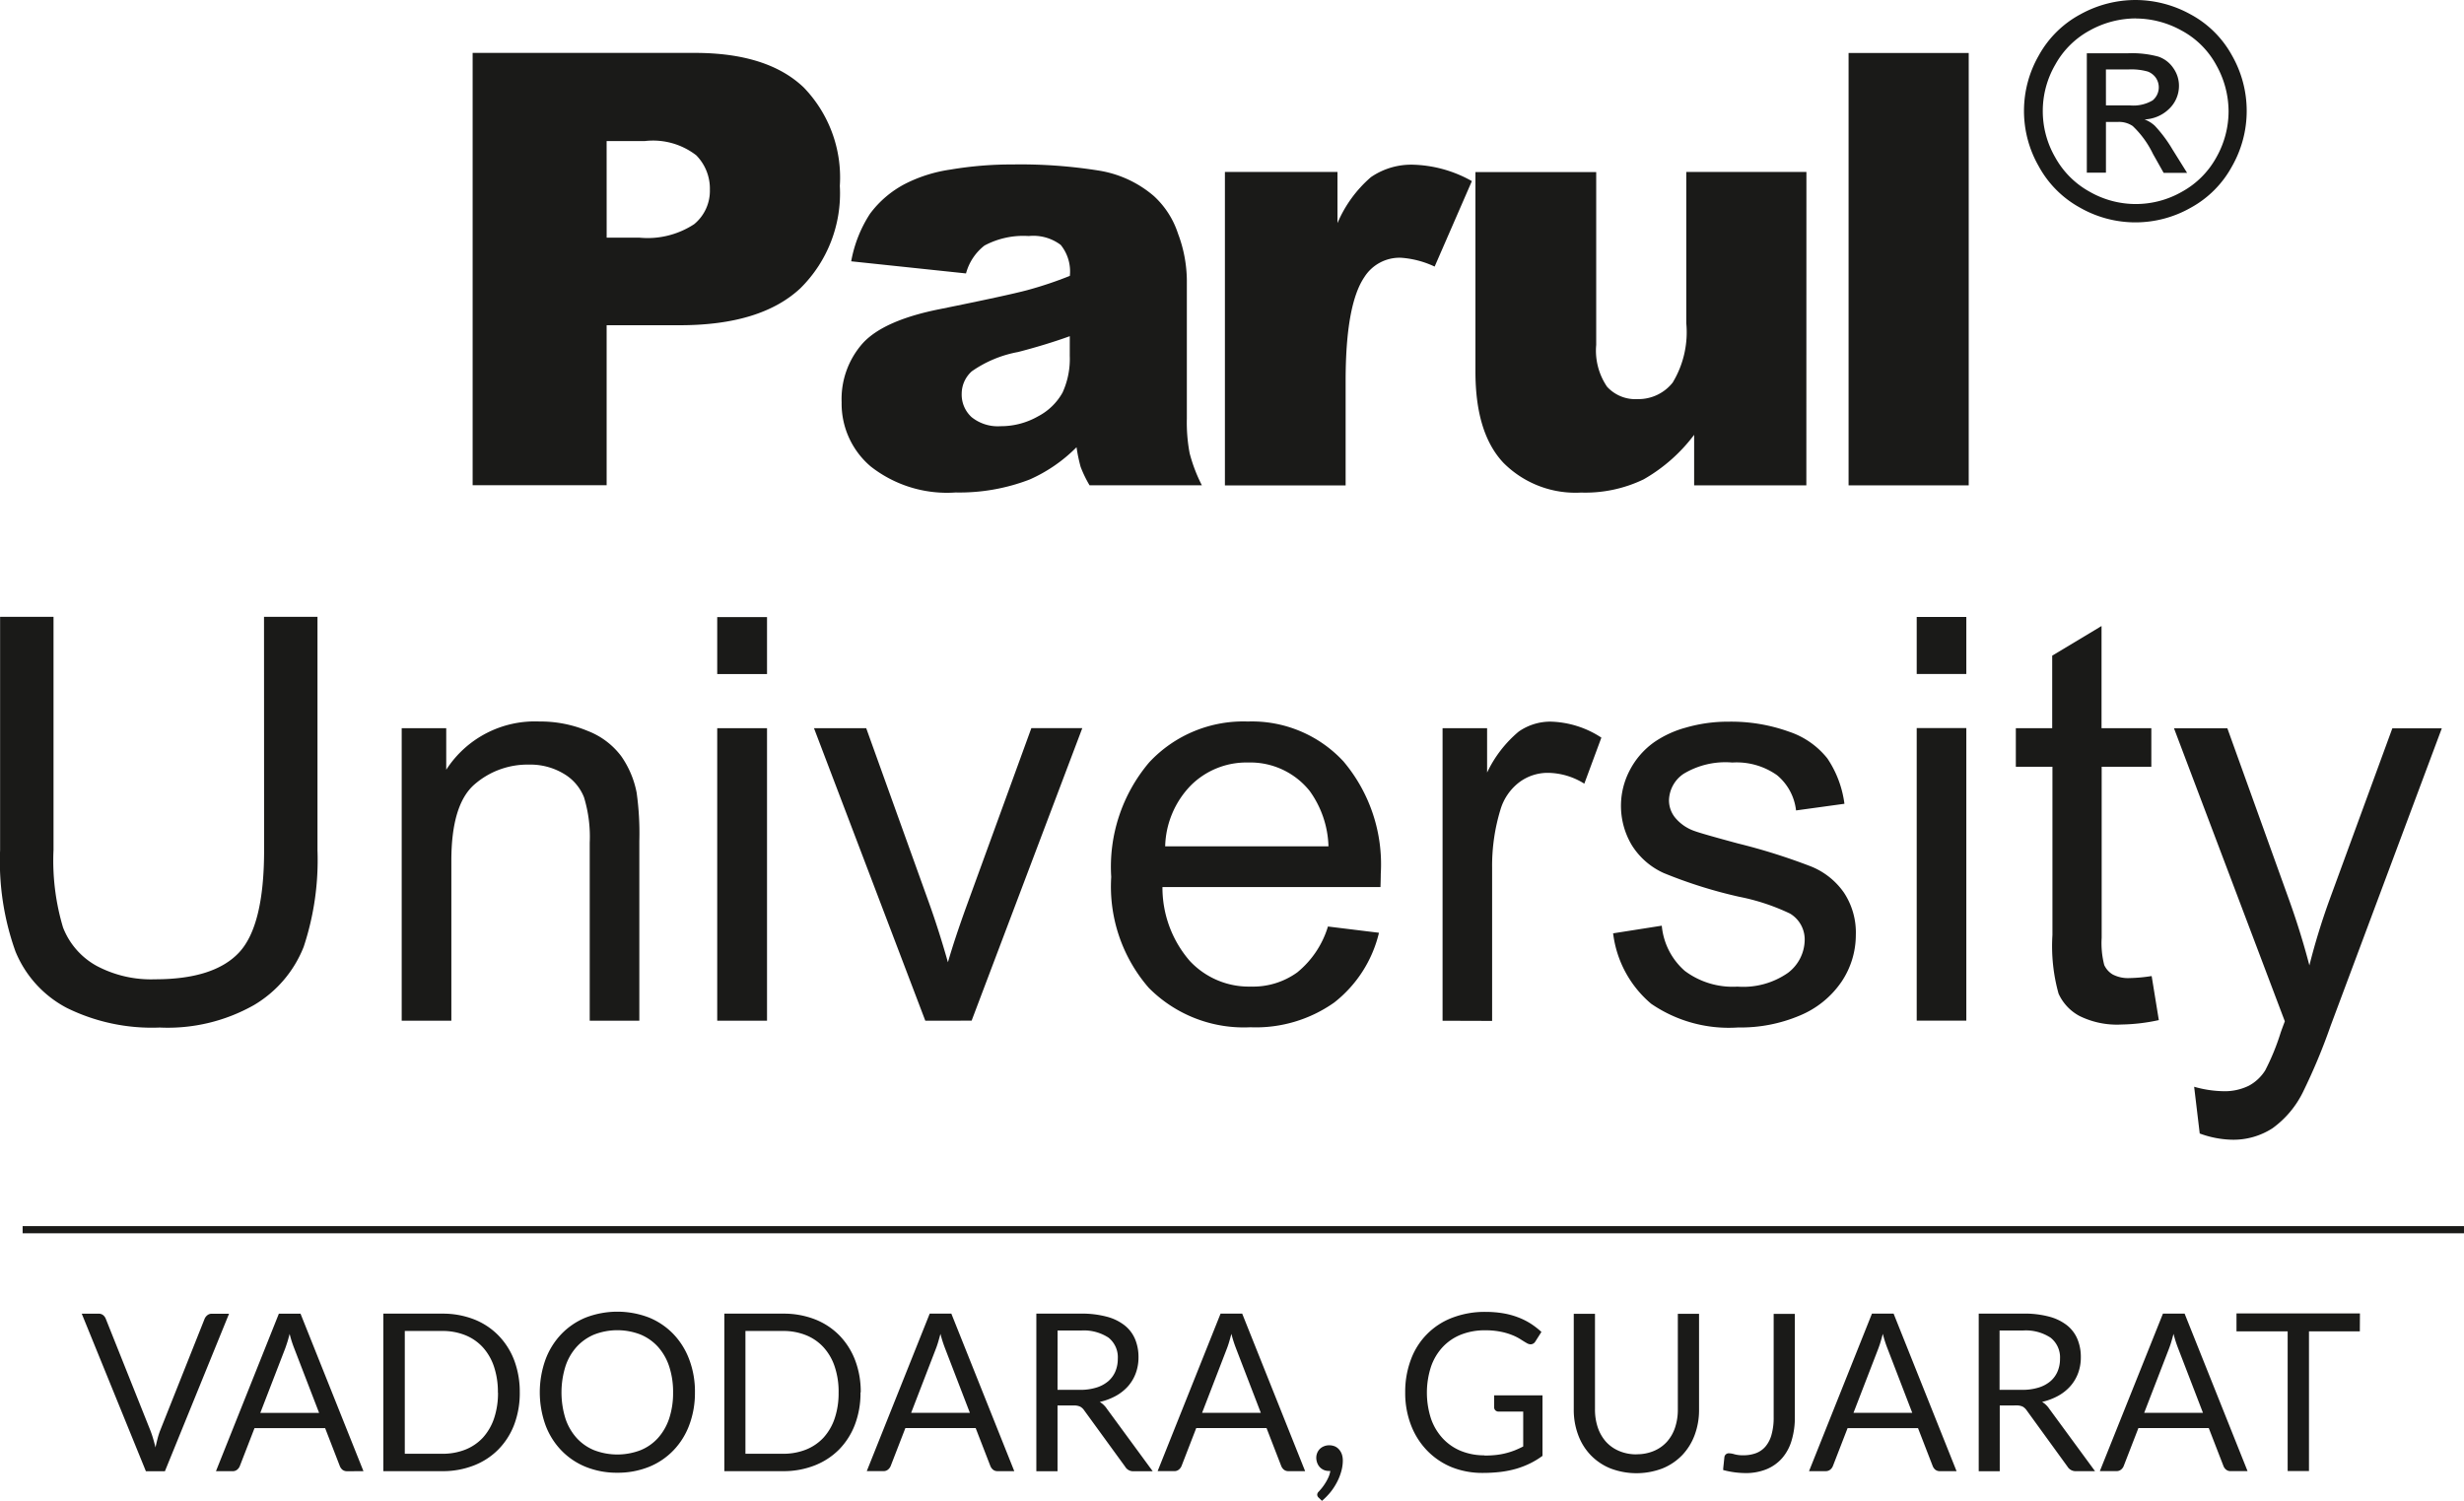 <svg height="88.001" viewBox="0 0 144.471 88.001" width="144.471" xmlns="http://www.w3.org/2000/svg"><g fill="#1a1a18"><path d="m1.327 71.894h143.143v.42h-143.143z"/><g fill-rule="evenodd"><path d="m261 151h13.031q4.257 0 6.379 2.024a7.592 7.592 0 0 1 2.119 5.772 7.82 7.82 0 0 1 -2.314 6.006q-2.314 2.163-7.058 2.166h-4.3v9.383h-7.857zm7.858 10.834h1.93a4.979 4.979 0 0 0 3.2-.791 2.528 2.528 0 0 0 .922-2.016 2.784 2.784 0 0 0 -.8-2.024 4.147 4.147 0 0 0 -3.01-.835h-2.244z" transform="translate(-233.288 -147.898)"/><path d="m345.982 180.885-6.727-.71a7.568 7.568 0 0 1 1.1-2.784 6.014 6.014 0 0 1 2.066-1.76 8.52 8.52 0 0 1 2.656-.835 21.515 21.515 0 0 1 3.664-.3 29.035 29.035 0 0 1 5.07.365 6.529 6.529 0 0 1 3.189 1.486 5.142 5.142 0 0 1 1.417 2.205 7.926 7.926 0 0 1 .518 2.729v8.114a9.694 9.694 0 0 0 .164 2.035 9.273 9.273 0 0 0 .716 1.877h-6.585a6.88 6.88 0 0 1 -.521-1.075 9.323 9.323 0 0 1 -.242-1.156 9 9 0 0 1 -2.748 1.893 11.452 11.452 0 0 1 -4.338.76 7.241 7.241 0 0 1 -4.987-1.529 4.831 4.831 0 0 1 -1.7-3.756 4.925 4.925 0 0 1 1.228-3.453q1.228-1.356 4.53-2.013 3.959-.8 5.134-1.114a22.584 22.584 0 0 0 2.489-.835 2.469 2.469 0 0 0 -.535-1.815 2.663 2.663 0 0 0 -1.877-.521 4.833 4.833 0 0 0 -2.592.557 3.08 3.08 0 0 0 -1.086 1.643zm6.089 3.681c-.966.348-1.977.654-3.032.927a6.91 6.91 0 0 0 -2.715 1.133 1.771 1.771 0 0 0 -.59 1.309 1.791 1.791 0 0 0 .579 1.376 2.45 2.45 0 0 0 1.7.532 4.391 4.391 0 0 0 2.2-.579 3.483 3.483 0 0 0 1.434-1.392 4.753 4.753 0 0 0 .423-2.161z" transform="translate(-289.347 -164.853)"/><path d="m419.44 174.967h6.6v3a7.345 7.345 0 0 1 1.96-2.694 4.177 4.177 0 0 1 2.506-.73 7.414 7.414 0 0 1 3.414.961l-2.183 5.012a5.516 5.516 0 0 0 -1.977-.518 2.447 2.447 0 0 0 -2.15 1.144q-1.086 1.612-1.092 6.031v6.173h-7.078z" transform="translate(-347.62 -164.885)"/><path d="m491.611 194.447h-6.579v-2.963a9.745 9.745 0 0 1 -2.957 2.609 7.88 7.88 0 0 1 -3.67.777 5.956 5.956 0 0 1 -4.55-1.74c-1.1-1.164-1.646-2.943-1.646-5.357v-11.695h7.081v10.127a3.762 3.762 0 0 0 .638 2.461 2.25 2.25 0 0 0 1.788.724 2.562 2.562 0 0 0 2.055-.966 5.694 5.694 0 0 0 .8-3.489v-8.865h7.044z" transform="translate(-385.7 -165.988)"/></g><path d="m108.387 3.107h7.044v25.352h-7.044z"/><path d="m594.286 139.86a6.683 6.683 0 0 1 3.208.835 6.018 6.018 0 0 1 2.439 2.411 6.56 6.56 0 0 1 0 6.515 6.049 6.049 0 0 1 -2.411 2.417 6.555 6.555 0 0 1 -6.493 0 6.081 6.081 0 0 1 -2.417-2.417 6.524 6.524 0 0 1 0-6.515 6.048 6.048 0 0 1 2.445-2.411 6.683 6.683 0 0 1 3.208-.835zm0 1.08a5.591 5.591 0 0 0 -2.679.7 5.065 5.065 0 0 0 -2.035 2.016 5.416 5.416 0 0 0 0 5.43 5.129 5.129 0 0 0 2.019 2.016 5.438 5.438 0 0 0 5.413 0 5.107 5.107 0 0 0 2.016-2.016 5.488 5.488 0 0 0 .716-2.7 5.553 5.553 0 0 0 -.73-2.726 5.012 5.012 0 0 0 -2.038-2.016 5.569 5.569 0 0 0 -2.67-.7zm-2.854 9.046h1.114v-2.974h.668a1.426 1.426 0 0 1 .9.237 5.591 5.591 0 0 1 1.189 1.634l.627 1.114h1.375l-.857-1.373a7.86 7.86 0 0 0 -1.039-1.392 1.865 1.865 0 0 0 -.6-.37 2.186 2.186 0 0 0 1.462-.64 1.86 1.86 0 0 0 .557-1.337 1.78 1.78 0 0 0 -.328-1.027 1.721 1.721 0 0 0 -.885-.679 5.933 5.933 0 0 0 -1.79-.195h-2.4v7.016zm1.114-3.948h1.392a2.213 2.213 0 0 0 1.345-.292.991.991 0 0 0 .186-1.328 1.01 1.01 0 0 0 -.479-.365 3.574 3.574 0 0 0 -1.139-.12h-1.306z" fill-rule="evenodd" transform="translate(-469.069 -139.86)"/><path d="m176.938 269.67h3.135v13.685a16.147 16.147 0 0 1 -.81 5.666 6.91 6.91 0 0 1 -2.915 3.414 10.265 10.265 0 0 1 -5.526 1.317 11.272 11.272 0 0 1 -5.44-1.147 6.521 6.521 0 0 1 -3.018-3.316 15.665 15.665 0 0 1 -.9-5.933v-13.686h3.132v13.668a13.667 13.667 0 0 0 .557 4.544 4.369 4.369 0 0 0 1.968 2.253 6.792 6.792 0 0 0 3.43.788q3.455 0 4.925-1.573t1.467-6.02zm8.073 23.681v-17.151h2.611v2.436a6.179 6.179 0 0 1 5.456-2.829 7.207 7.207 0 0 1 2.848.557 4.455 4.455 0 0 1 1.949 1.467 5.553 5.553 0 0 1 .91 2.144 16.993 16.993 0 0 1 .159 2.829v10.547h-2.909v-10.436a7.915 7.915 0 0 0 -.334-2.659 2.784 2.784 0 0 0 -1.2-1.392 3.8 3.8 0 0 0 -2.027-.529 4.732 4.732 0 0 0 -3.207 1.172q-1.347 1.183-1.345 4.477v9.367zm18.5-20.326v-3.341h2.92v3.341zm0 20.326v-17.151h2.92v17.152zm12.2 0-6.526-17.151h3.062l3.691 10.269c.4 1.114.76 2.261 1.1 3.455q.39-1.356 1.08-3.263l3.811-10.464h2.987l-6.489 17.152zm23.6-5.524 3 .368a7.351 7.351 0 0 1 -2.628 4.093 7.961 7.961 0 0 1 -4.908 1.448 7.842 7.842 0 0 1 -5.963-2.314 9.055 9.055 0 0 1 -2.2-6.5 9.473 9.473 0 0 1 2.227-6.719 7.54 7.54 0 0 1 5.779-2.395 7.311 7.311 0 0 1 5.615 2.344 9.353 9.353 0 0 1 2.183 6.588q0 .262-.017.777h-12.783a6.561 6.561 0 0 0 1.6 4.327 4.732 4.732 0 0 0 3.583 1.506 4.429 4.429 0 0 0 2.725-.835 5.534 5.534 0 0 0 1.793-2.679zm-9.532-4.7h9.571a5.827 5.827 0 0 0 -1.1-3.244 4.454 4.454 0 0 0 -3.6-1.671 4.615 4.615 0 0 0 -3.366 1.339 5.309 5.309 0 0 0 -1.509 3.583zm16.261 10.227v-17.154h2.611v2.6a7.1 7.1 0 0 1 1.851-2.4 3.246 3.246 0 0 1 1.862-.585 5.673 5.673 0 0 1 2.987.938l-1 2.7a4.1 4.1 0 0 0 -2.127-.635 2.784 2.784 0 0 0 -1.715.574 3.138 3.138 0 0 0 -1.08 1.6 11.288 11.288 0 0 0 -.484 3.389v8.982zm9.983-5.123 2.87-.451a4 4 0 0 0 1.35 2.651 4.689 4.689 0 0 0 3.09.922 4.579 4.579 0 0 0 2.97-.816 2.456 2.456 0 0 0 .969-1.913 1.765 1.765 0 0 0 -.86-1.554 12.485 12.485 0 0 0 -2.968-.983 27.526 27.526 0 0 1 -4.432-1.392 4.282 4.282 0 0 1 -1.874-1.632 4.492 4.492 0 0 1 -.109-4.422 4.636 4.636 0 0 1 1.425-1.626 6.077 6.077 0 0 1 1.846-.849 8.833 8.833 0 0 1 2.506-.348 10.021 10.021 0 0 1 3.544.585 4.816 4.816 0 0 1 2.252 1.57 6.174 6.174 0 0 1 1 2.659l-2.837.39a3.139 3.139 0 0 0 -1.114-2.066 4.1 4.1 0 0 0 -2.623-.743 4.75 4.75 0 0 0 -2.853.66 1.927 1.927 0 0 0 -.86 1.551 1.615 1.615 0 0 0 .359 1.019 2.555 2.555 0 0 0 1.114.777c.278.106 1.144.354 2.567.738a35.546 35.546 0 0 1 4.3 1.353 4.313 4.313 0 0 1 1.915 1.526 4.243 4.243 0 0 1 .7 2.486 4.914 4.914 0 0 1 -.835 2.739 5.509 5.509 0 0 1 -2.448 1.986 8.891 8.891 0 0 1 -3.619.7 8.045 8.045 0 0 1 -5.1-1.392 6.414 6.414 0 0 1 -2.227-4.118zm17.817-15.211v-3.341h2.909v3.341zm0 20.326v-17.152h2.909v17.152zm13.778-2.6.418 2.57a10.9 10.9 0 0 1 -2.191.259 4.953 4.953 0 0 1 -2.458-.5 2.784 2.784 0 0 1 -1.23-1.311 10.36 10.36 0 0 1 -.359-3.43v-9.874h-2.146v-2.26h2.132v-4.252l2.893-1.74v5.992h2.92v2.261h-2.912v10.024a5.154 5.154 0 0 0 .15 1.6 1.247 1.247 0 0 0 .5.557 1.948 1.948 0 0 0 .991.209 9.16 9.16 0 0 0 1.278-.117zm2.815 9.208-.326-2.729a6.6 6.6 0 0 0 1.67.259 3.2 3.2 0 0 0 1.548-.326 2.576 2.576 0 0 0 .952-.9 13.6 13.6 0 0 0 .888-2.161c.053-.164.142-.4.259-.71l-6.5-17.185h3.129l3.572 9.929c.457 1.261.877 2.587 1.239 3.976a39.483 39.483 0 0 1 1.2-3.9l3.664-10h2.9l-6.52 17.444a34.94 34.94 0 0 1 -1.629 3.9 5.727 5.727 0 0 1 -1.776 2.105 4.218 4.218 0 0 1 -2.391.674 5.821 5.821 0 0 1 -1.89-.37z" fill-rule="evenodd" transform="translate(-161.458 -233.502)"/><path d="m178.57 416.087h1a.417.417 0 0 1 .278.083.52.52 0 0 1 .156.212l2.609 6.535c.058.148.114.309.164.479s.1.351.145.537c.036-.187.081-.365.125-.537a4.209 4.209 0 0 1 .156-.479l2.6-6.535a.536.536 0 0 1 .153-.2.406.406 0 0 1 .278-.092h1l-3.761 9.236h-1.114l-3.761-9.236zm16.545 9.236-3.691-9.236h-1.269l-3.689 9.236h.966a.42.42 0 0 0 .278-.089.532.532 0 0 0 .153-.206l.863-2.228h4.142l.863 2.228a.532.532 0 0 0 .153.212.418.418 0 0 0 .278.084zm-6.049-3.419 1.45-3.753c.042-.111.086-.245.134-.393s.089-.309.136-.485a6.758 6.758 0 0 0 .278.869l1.45 3.762zm15.214-1.2a5.251 5.251 0 0 1 -.328 1.891 4.2 4.2 0 0 1 -.93 1.456 4.1 4.1 0 0 1 -1.434.936 4.974 4.974 0 0 1 -1.857.334h-3.452v-9.236h3.452a5.033 5.033 0 0 1 1.857.331 4.078 4.078 0 0 1 1.434.941 4.238 4.238 0 0 1 .93 1.459 5.249 5.249 0 0 1 .327 1.891zm-1.283 0a4.659 4.659 0 0 0 -.231-1.518 3.2 3.2 0 0 0 -.657-1.133 2.814 2.814 0 0 0 -1.03-.707 3.542 3.542 0 0 0 -1.347-.245h-2.194v7.2h2.2a3.593 3.593 0 0 0 1.347-.242 2.843 2.843 0 0 0 1.03-.7 3.21 3.21 0 0 0 .657-1.13 4.665 4.665 0 0 0 .231-1.52zm11.553 0a5.324 5.324 0 0 1 -.328 1.9 4.283 4.283 0 0 1 -.927 1.492 4.138 4.138 0 0 1 -1.436.972 4.892 4.892 0 0 1 -1.86.345 4.843 4.843 0 0 1 -1.854-.345 4.138 4.138 0 0 1 -1.436-.972 4.283 4.283 0 0 1 -.927-1.492 5.692 5.692 0 0 1 0-3.812 4.359 4.359 0 0 1 .927-1.5 4.177 4.177 0 0 1 1.437-.977 5.166 5.166 0 0 1 3.714 0 4.176 4.176 0 0 1 1.436.977 4.358 4.358 0 0 1 .927 1.5 5.327 5.327 0 0 1 .328 1.907zm-1.281 0a4.735 4.735 0 0 0 -.231-1.529 3.236 3.236 0 0 0 -.657-1.147 2.884 2.884 0 0 0 -1.03-.721 3.763 3.763 0 0 0 -2.7 0 2.916 2.916 0 0 0 -1.033.721 3.2 3.2 0 0 0 -.66 1.147 5.163 5.163 0 0 0 0 3.063 3.224 3.224 0 0 0 .66 1.142 2.837 2.837 0 0 0 1.033.716 3.8 3.8 0 0 0 2.7 0 2.8 2.8 0 0 0 1.03-.716 3.26 3.26 0 0 0 .657-1.142 4.735 4.735 0 0 0 .231-1.526zm10.988 0a5.193 5.193 0 0 1 -.328 1.891 4.235 4.235 0 0 1 -.927 1.456 4.142 4.142 0 0 1 -1.436.936 4.969 4.969 0 0 1 -1.854.334h-3.438v-9.236h3.452a5.027 5.027 0 0 1 1.854.331 4.114 4.114 0 0 1 1.436.941 4.271 4.271 0 0 1 .927 1.459 5.189 5.189 0 0 1 .328 1.888zm-1.283 0a4.584 4.584 0 0 0 -.231-1.518 3.157 3.157 0 0 0 -.657-1.133 2.814 2.814 0 0 0 -1.03-.707 3.535 3.535 0 0 0 -1.345-.245h-2.2v7.2h2.2a3.589 3.589 0 0 0 1.345-.242 2.841 2.841 0 0 0 1.03-.7 3.169 3.169 0 0 0 .657-1.13 4.59 4.59 0 0 0 .23-1.522zm10.3 4.616h-.966a.412.412 0 0 1 -.278-.084.538.538 0 0 1 -.156-.212l-.863-2.228h-4.123l-.863 2.228a.54.54 0 0 1 -.156.206.415.415 0 0 1 -.278.089h-.966l3.691-9.236h1.267zm-6.047-3.419h3.444l-1.448-3.762a7.188 7.188 0 0 1 -.278-.869c-.047.175-.092.337-.136.485s-.089.278-.134.393zm8.583-.432v3.856h-1.242v-9.241h2.608a5.634 5.634 0 0 1 1.514.178 2.879 2.879 0 0 1 1.052.509 2.032 2.032 0 0 1 .615.81 2.7 2.7 0 0 1 .2 1.061 2.66 2.66 0 0 1 -.153.916 2.425 2.425 0 0 1 -.445.766 2.712 2.712 0 0 1 -.715.576 3.619 3.619 0 0 1 -.958.362 1.305 1.305 0 0 1 .412.393l2.692 3.67h-1.114a.537.537 0 0 1 -.5-.265l-2.4-3.3a.689.689 0 0 0 -.239-.223.863.863 0 0 0 -.384-.067zm0-.916h1.308a3.146 3.146 0 0 0 .963-.131 1.948 1.948 0 0 0 .7-.373 1.56 1.56 0 0 0 .42-.576 1.875 1.875 0 0 0 .142-.738 1.468 1.468 0 0 0 -.543-1.242 2.639 2.639 0 0 0 -1.62-.418h-1.367zm14.518 4.767h-.966a.412.412 0 0 1 -.278-.084.537.537 0 0 1 -.156-.212l-.863-2.228h-4.123l-.863 2.228a.541.541 0 0 1 -.156.206.415.415 0 0 1 -.278.089h-.966l3.691-9.236h1.267zm-6.047-3.419h3.449l-1.448-3.762a7.2 7.2 0 0 1 -.278-.869c-.047.175-.092.337-.136.485s-.089.278-.134.393l-1.448 3.753zm6.7 2.626a.744.744 0 0 1 .056-.278.713.713 0 0 1 .153-.231.728.728 0 0 1 .242-.156.786.786 0 0 1 .309-.058.835.835 0 0 1 .345.07.7.7 0 0 1 .251.2.859.859 0 0 1 .15.278 1.2 1.2 0 0 1 .05.356 2.335 2.335 0 0 1 -.084.6 3.167 3.167 0 0 1 -.237.618 3.666 3.666 0 0 1 -.381.6 3.928 3.928 0 0 1 -.521.535l-.192-.187a.234.234 0 0 1 -.086-.181.259.259 0 0 1 .092-.175l.164-.189a3.146 3.146 0 0 0 .2-.278 2.816 2.816 0 0 0 .189-.342 1.546 1.546 0 0 0 .125-.4h-.083a.766.766 0 0 1 -.3-.058.727.727 0 0 1 -.234-.164.768.768 0 0 1 -.153-.251.91.91 0 0 1 -.056-.32zm9.847-.122a5.86 5.86 0 0 0 .688-.033 4.156 4.156 0 0 0 .587-.106 4.389 4.389 0 0 0 .521-.167c.164-.067.328-.142.49-.226v-2.044h-1.428a.279.279 0 0 1 -.2-.07.242.242 0 0 1 -.075-.175v-.707h2.834v3.547a4.825 4.825 0 0 1 -.724.44 5.314 5.314 0 0 1 -.8.312 5.961 5.961 0 0 1 -.919.187 8.949 8.949 0 0 1 -1.063.061 4.814 4.814 0 0 1 -1.84-.345 4.24 4.24 0 0 1 -1.42-.966 4.4 4.4 0 0 1 -.944-1.492 5.235 5.235 0 0 1 -.34-1.916 5.343 5.343 0 0 1 .334-1.927 4.14 4.14 0 0 1 2.433-2.456 5.312 5.312 0 0 1 1.949-.34 6.149 6.149 0 0 1 1.019.081 4.537 4.537 0 0 1 .871.234 4.1 4.1 0 0 1 .743.367 4.793 4.793 0 0 1 .638.493l-.354.557a.329.329 0 0 1 -.278.17.465.465 0 0 1 -.225-.07c-.106-.061-.228-.134-.359-.22a2.928 2.928 0 0 0 -.487-.248 3.7 3.7 0 0 0 -.677-.2 4.452 4.452 0 0 0 -.924-.084 3.758 3.758 0 0 0 -1.411.253 2.981 2.981 0 0 0 -1.075.729 3.221 3.221 0 0 0 -.682 1.144 4.943 4.943 0 0 0 0 3.063 3.286 3.286 0 0 0 .7 1.164 3.016 3.016 0 0 0 1.069.727 3.618 3.618 0 0 0 1.367.251zm8.925-.075a2.54 2.54 0 0 0 1.024-.195 2.159 2.159 0 0 0 .766-.54 2.389 2.389 0 0 0 .476-.835 3.317 3.317 0 0 0 .161-1.064v-5.6h1.244v5.613a4.178 4.178 0 0 1 -.253 1.481 3.436 3.436 0 0 1 -.727 1.183 3.356 3.356 0 0 1 -1.158.785 4.278 4.278 0 0 1 -3.062 0 3.339 3.339 0 0 1 -1.161-.785 3.4 3.4 0 0 1 -.729-1.183 4.178 4.178 0 0 1 -.256-1.481v-5.613h1.244v5.6a3.3 3.3 0 0 0 .164 1.061 2.447 2.447 0 0 0 .476.835 2.187 2.187 0 0 0 .768.543 2.547 2.547 0 0 0 1.025.2zm9.287-2.2a4.611 4.611 0 0 1 -.189 1.392 2.746 2.746 0 0 1 -.557 1.036 2.451 2.451 0 0 1 -.913.649 3.194 3.194 0 0 1 -1.242.226 5.171 5.171 0 0 1 -1.3-.178c0-.125.019-.248.031-.37s.025-.245.039-.365a.255.255 0 0 1 .284-.245 1.212 1.212 0 0 1 .309.056 1.833 1.833 0 0 0 .515.058 2.067 2.067 0 0 0 .757-.128 1.367 1.367 0 0 0 .557-.4 1.818 1.818 0 0 0 .348-.7 3.663 3.663 0 0 0 .12-1v-6.061h1.242v6.045zm9.482 3.191h-.966a.426.426 0 0 1 -.278-.084.531.531 0 0 1 -.153-.212l-.863-2.228h-4.129l-.863 2.228a.507.507 0 0 1 -.153.206.42.42 0 0 1 -.278.089h-.966l3.689-9.236h1.269l3.691 9.236zm-6.052-3.421h3.455l-1.448-3.762a6.715 6.715 0 0 1 -.278-.869c-.047.175-.092.337-.136.485s-.092.278-.134.393l-1.45 3.753zm8.585-.432v3.856h-1.233v-9.241h2.608a5.612 5.612 0 0 1 1.512.175 2.892 2.892 0 0 1 1.055.51 2.024 2.024 0 0 1 .612.81 2.7 2.7 0 0 1 .2 1.061 2.66 2.66 0 0 1 -.153.916 2.431 2.431 0 0 1 -.448.766 2.669 2.669 0 0 1 -.715.576 3.6 3.6 0 0 1 -.955.362 1.336 1.336 0 0 1 .412.393l2.692 3.67h-1.114a.557.557 0 0 1 -.5-.265l-2.394-3.3a.713.713 0 0 0 -.239-.223.868.868 0 0 0 -.387-.067zm0-.916h1.308a3.146 3.146 0 0 0 .963-.131 1.948 1.948 0 0 0 .7-.373 1.559 1.559 0 0 0 .42-.576 1.874 1.874 0 0 0 .142-.738 1.468 1.468 0 0 0 -.557-1.242 2.639 2.639 0 0 0 -1.62-.418h-1.367v3.478zm14.518 4.767h-.966a.412.412 0 0 1 -.278-.084.513.513 0 0 1 -.156-.212l-.863-2.228h-4.126l-.863 2.228a.506.506 0 0 1 -.153.206.42.42 0 0 1 -.278.089h-.966l3.7-9.236h1.269l3.691 9.236zm-6.049-3.419h3.446l-1.448-3.762a6.719 6.719 0 0 1 -.278-.869c-.047.175-.092.337-.136.485s-.092.278-.134.393zm12.65-5.83h-7.238v1.055h3v8.189h1.25v-8.189h2.982z" fill-rule="evenodd" transform="translate(-173.804 -339.059)"/></g></svg>